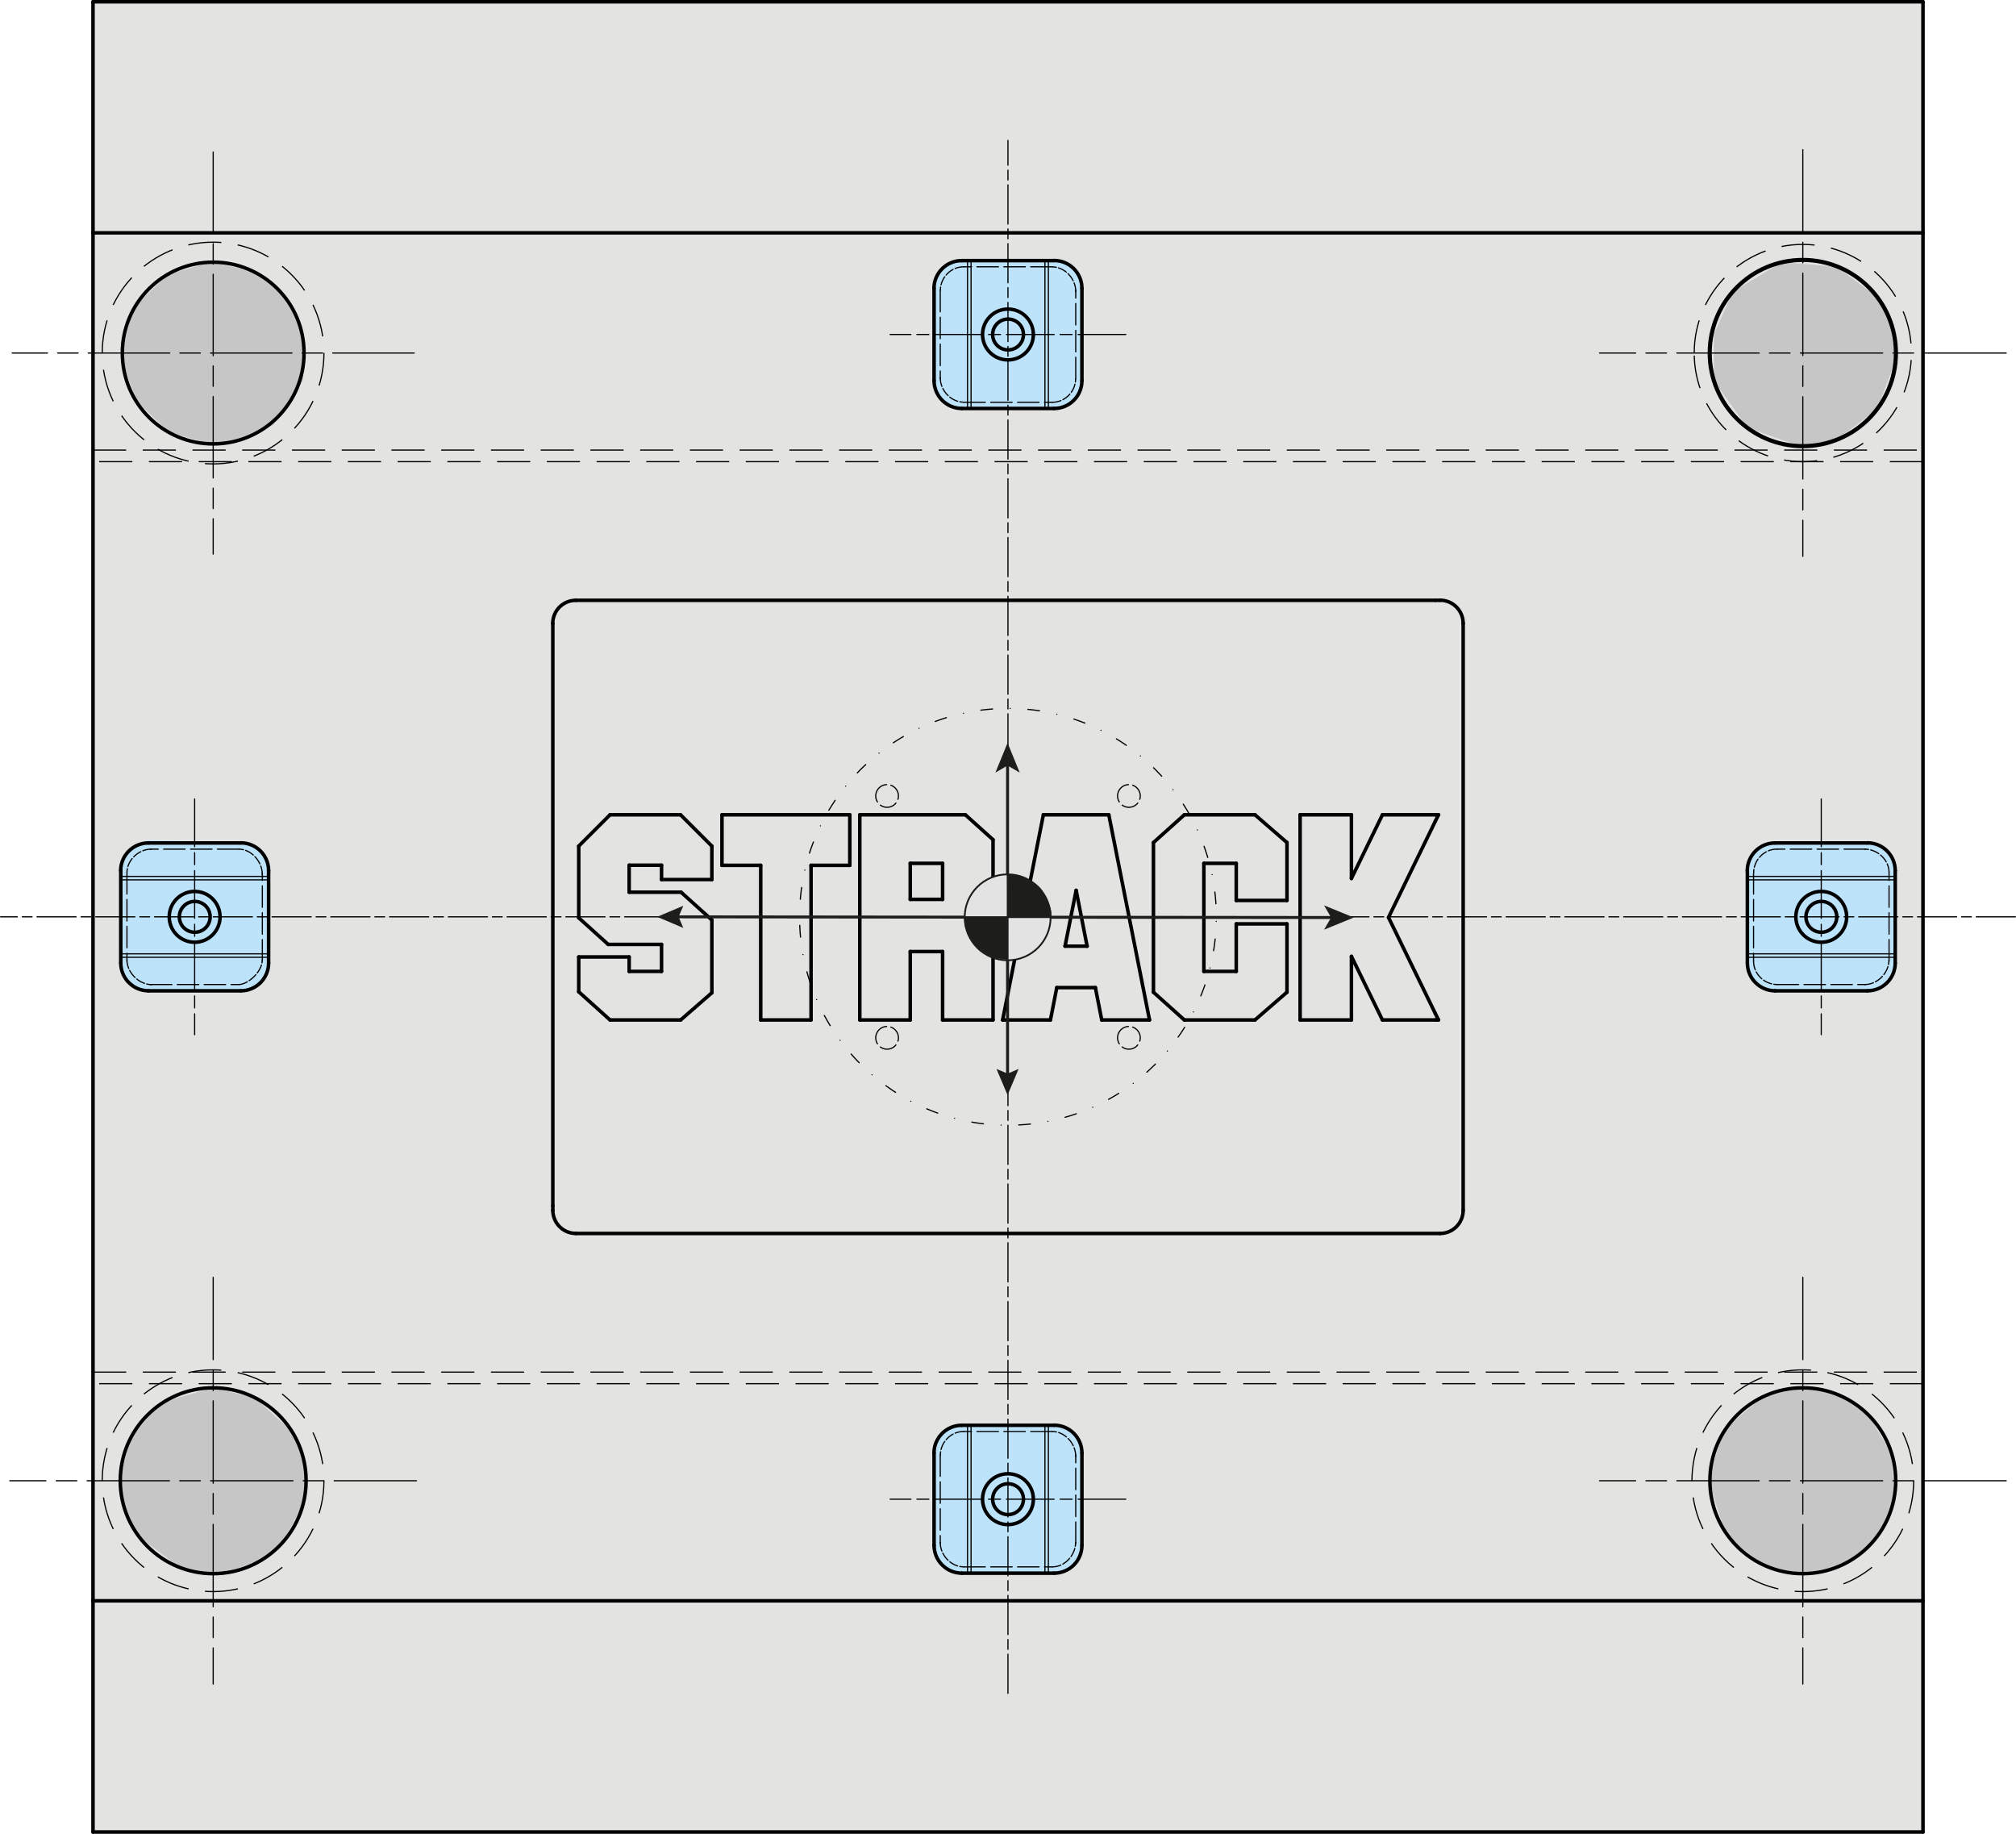 <?xml version="1.0" encoding="UTF-8"?>
<svg xmlns="http://www.w3.org/2000/svg" viewBox="0 0 205.49 186.89">
  <defs>
    <style>
      .cls-1 {
        stroke-dasharray: 0 0 0 1.8 1.2 1.8;
      }

      .cls-1, .cls-2, .cls-3, .cls-4, .cls-5, .cls-6, .cls-7, .cls-8, .cls-9, .cls-10, .cls-11, .cls-12, .cls-13, .cls-14 {
        fill: none;
      }

      .cls-1, .cls-2, .cls-3, .cls-4, .cls-5, .cls-6, .cls-7, .cls-8, .cls-9, .cls-10, .cls-12, .cls-13 {
        stroke: #000;
      }

      .cls-1, .cls-2, .cls-3, .cls-4, .cls-5, .cls-6, .cls-7, .cls-8, .cls-10, .cls-11, .cls-12, .cls-13, .cls-15, .cls-14 {
        stroke-linejoin: round;
      }

      .cls-1, .cls-2, .cls-3, .cls-4, .cls-5, .cls-6, .cls-7, .cls-8, .cls-10, .cls-12, .cls-13 {
        stroke-linecap: round;
      }

      .cls-1, .cls-2, .cls-3, .cls-4, .cls-5, .cls-6, .cls-8, .cls-9, .cls-10, .cls-13 {
        stroke-width: .12px;
      }

      .cls-2 {
        stroke-dasharray: 0 0 .91 .23;
      }

      .cls-16 {
        fill: #e3e3e2;
      }

      .cls-16, .cls-17, .cls-18, .cls-19 {
        stroke-width: 0px;
      }

      .cls-3 {
        stroke-dasharray: 0 0 0 0 8.39 1.05 2.1 1.05;
      }

      .cls-4 {
        stroke-dasharray: 0 0 2.19 .55;
      }

      .cls-5 {
        stroke-dasharray: 0 0 0 0 3.99 .5 1 .5;
      }

      .cls-6 {
        stroke-dasharray: 0 0 0 0 4.86 .61 1.22 .61;
      }

      .cls-7 {
        stroke-width: .36px;
      }

      .cls-8 {
        stroke-dasharray: 0 0 1.77 .44;
      }

      .cls-9 {
        stroke-dasharray: 0 0 3.38 1.69;
        stroke-miterlimit: 3.9;
      }

      .cls-17 {
        fill: #bce3fa;
      }

      .cls-18 {
        fill: #c7c6c6;
      }

      .cls-11, .cls-20, .cls-15, .cls-14, .cls-21 {
        stroke: #1d1d1b;
      }

      .cls-11, .cls-21 {
        stroke-width: .18px;
      }

      .cls-12 {
        stroke-width: .42px;
      }

      .cls-20, .cls-15 {
        stroke-width: .06px;
      }

      .cls-20, .cls-15, .cls-19 {
        fill: #1d1d1b;
      }

      .cls-13 {
        stroke-dasharray: 0 0 0 0 8.3 1.04 2.08 1.04;
      }

      .cls-14 {
        stroke-width: .3px;
      }

      .cls-21 {
        fill: #e3e3e3;
      }
    </style>
  </defs>
  <g id="Ebene_5" data-name="Ebene 5">
    <rect class="cls-16" x="9.48" y=".18" width="186.53" height="186.53"/>
    <polygon class="cls-18" points="178.74 28.45 181.66 26.72 187.21 27.19 191.31 30.23 192.6 32.53 193.25 36.68 191.31 41.73 187.21 44.82 183.45 45.47 178.11 43.6 174.7 38.8 174.7 34.09 176.63 29.72 178.74 28.45"/>
    <polygon class="cls-18" points="188.24 142.56 190.35 144.12 192.8 148.08 193.13 152.79 191.77 155.96 189.49 158.44 187.29 159.69 184.08 160.33 180.23 159.86 175.97 156.58 174.11 150.74 175.73 145.73 179.52 142.44 183.05 141.44 185.64 141.63 188.24 142.56"/>
    <polygon class="cls-18" points="21.41 26.73 25.55 27.55 27.71 28.65 30.32 32.53 30.98 35.82 30.87 38.8 27.87 43.3 24.35 44.85 21.41 45.23 17.25 44.08 14.03 41 12.31 36.68 13.46 31.5 17.09 27.97 21.41 26.73"/>
    <polygon class="cls-18" points="21.73 141.44 25.97 142.44 29.75 145.89 30.98 148.92 31.19 152.79 28.8 157.19 26.78 158.92 22.43 160.51 18.28 159.72 14.2 156.64 12.26 152.79 12.26 150.58 13.26 146.67 16.27 142.98 21.73 141.44"/>
    <polygon class="cls-17" points="15.13 85.62 24.83 85.91 26.34 86.54 27.2 87.74 27.38 98.57 26.8 99.87 25.55 100.65 24.83 100.95 14.71 100.95 13.51 100.47 12.89 99.87 12.26 98.64 12.41 87.99 12.94 86.95 13.72 86.07 15.13 85.62"/>
    <polygon class="cls-17" points="98.03 145.26 108.08 145.26 109.65 146.3 110.1 147.62 110.28 158.44 109.24 159.69 108.15 160.25 97.37 160.25 96.25 159.69 95.37 158.44 95.37 147.09 96.25 145.89 97.04 145.44 98.03 145.26"/>
    <polygon class="cls-17" points="180.51 85.87 190.83 86.01 192.55 86.95 193.18 87.99 193 98.71 192.14 100.34 191.31 100.81 180.51 100.94 178.74 99.94 178.11 98.4 178.11 87.74 179.15 86.54 180.51 85.87"/>
    <polygon class="cls-17" points="97.55 26.56 107.45 26.56 108.87 26.94 109.9 27.97 110.28 28.95 110.12 39.74 109.24 41 108.08 41.5 97.18 41.5 96.25 41 95.21 39.74 95.37 28.45 96.25 27.19 97.04 26.74 97.55 26.56"/>
  </g>
  <g id="Verdeckt_ISO_" data-name="Verdeckt (ISO)">
    <g id="CIRCLE">
      <path class="cls-8" d="M89.26,81.12c0-.64.52-1.16,1.16-1.16s1.16.52,1.16,1.16-.52,1.16-1.16,1.16-1.16-.52-1.16-1.16h0Z"/>
    </g>
    <g id="CIRCLE-2" data-name="CIRCLE">
      <path class="cls-8" d="M113.91,105.77c0-.64.52-1.16,1.16-1.16s1.16.52,1.16,1.16-.52,1.16-1.16,1.16-1.16-.52-1.16-1.16h0Z"/>
    </g>
    <g id="CIRCLE-3" data-name="CIRCLE">
      <path class="cls-8" d="M113.91,81.12c0-.64.52-1.16,1.16-1.16s1.16.52,1.16,1.16-.52,1.16-1.16,1.16-1.16-.52-1.16-1.16h0Z"/>
    </g>
    <g id="CIRCLE-4" data-name="CIRCLE">
      <path class="cls-8" d="M89.26,105.77c0-.64.52-1.16,1.16-1.16s1.16.52,1.16,1.16-.52,1.16-1.16,1.16-1.16-.52-1.16-1.16h0Z"/>
    </g>
    <g id="CIRCLE-5" data-name="CIRCLE">
      <path class="cls-1" d="M81.5,93.44c0-11.73,9.51-21.24,21.24-21.24s21.24,9.51,21.24,21.24-9.51,21.24-21.24,21.24-21.24-9.51-21.24-21.24h0Z"/>
    </g>
    <g id="LINE">
      <line class="cls-9" x1="196.01" y1="141.02" x2="9.48" y2="141.02"/>
    </g>
    <g id="LINE-2" data-name="LINE">
      <line class="cls-9" x1="9.48" y1="45.87" x2="196.01" y2="45.87"/>
    </g>
    <g id="CIRCLE-6" data-name="CIRCLE">
      <path class="cls-9" d="M10.42,150.91c0-6.24,5.06-11.3,11.3-11.3s11.3,5.06,11.3,11.3-5.06,11.3-11.3,11.3-11.3-5.06-11.3-11.3h0Z"/>
    </g>
    <g id="CIRCLE-7" data-name="CIRCLE">
      <path class="cls-9" d="M10.42,35.98c0-6.24,5.06-11.3,11.3-11.3s11.3,5.06,11.3,11.3-5.06,11.3-11.3,11.3-11.3-5.06-11.3-11.3h0Z"/>
    </g>
    <g id="CIRCLE-8" data-name="CIRCLE">
      <path class="cls-9" d="M172.46,150.91c0-6.24,5.06-11.3,11.3-11.3s11.3,5.06,11.3,11.3-5.06,11.3-11.3,11.3-11.3-5.06-11.3-11.3h0Z"/>
    </g>
    <g id="CIRCLE-9" data-name="CIRCLE">
      <path class="cls-12" d="M174.27,35.98c0-5.24,4.25-9.49,9.49-9.49s9.49,4.25,9.49,9.49-4.25,9.49-9.49,9.49-9.49-4.25-9.49-9.49h0Z"/>
    </g>
    <g id="CIRCLE-10" data-name="CIRCLE">
      <path class="cls-7" d="M12.47,35.98c0-5.11,4.14-9.26,9.26-9.26s9.26,4.14,9.26,9.26-4.14,9.26-9.26,9.26-9.26-4.14-9.26-9.26h0Z"/>
    </g>
    <g id="LINE-3" data-name="LINE">
      <line class="cls-9" x1="9.48" y1="139.84" x2="196.01" y2="139.84"/>
    </g>
    <g id="LINE-4" data-name="LINE">
      <line class="cls-9" x1="196.01" y1="47.05" x2="9.48" y2="47.05"/>
    </g>
    <g id="LINE-5" data-name="LINE">
      <line class="cls-4" x1="95.84" y1="148.28" x2="95.84" y2="157.3"/>
    </g>
    <g id="ARC">
      <path class="cls-2" d="M98.24,145.89c-1.3-.01-2.38,1.09-2.39,2.39"/>
    </g>
    <g id="ARC-2" data-name="ARC">
      <path class="cls-2" d="M95.84,157.19c-.01,1.3,1.09,2.49,2.39,2.5"/>
    </g>
    <g id="LINE-6" data-name="LINE">
      <line class="cls-4" x1="107.25" y1="145.89" x2="98.24" y2="145.89"/>
    </g>
    <g id="LINE-7" data-name="LINE">
      <line class="cls-4" x1="98.24" y1="159.69" x2="107.25" y2="159.69"/>
    </g>
    <g id="ARC-3" data-name="ARC">
      <path class="cls-2" d="M109.65,148.44c.01-1.3-1.09-2.54-2.39-2.55"/>
    </g>
    <g id="ARC-4" data-name="ARC">
      <path class="cls-2" d="M107.25,159.69c1.3.01,2.38-1.2,2.39-2.5"/>
    </g>
    <g id="LINE-8" data-name="LINE">
      <line class="cls-4" x1="109.65" y1="157.3" x2="109.65" y2="148.28"/>
    </g>
    <g id="LINE-9" data-name="LINE">
      <line class="cls-4" x1="95.84" y1="29.59" x2="95.84" y2="38.6"/>
    </g>
    <g id="ARC-5" data-name="ARC">
      <path class="cls-2" d="M98.24,27.19c-1.3-.01-2.38,1.09-2.39,2.39"/>
    </g>
    <g id="ARC-6" data-name="ARC">
      <path class="cls-2" d="M95.84,38.49c-.01,1.3,1.09,2.49,2.39,2.5"/>
    </g>
    <g id="LINE-10" data-name="LINE">
      <line class="cls-4" x1="107.25" y1="27.19" x2="98.24" y2="27.19"/>
    </g>
    <g id="LINE-11" data-name="LINE">
      <line class="cls-4" x1="98.24" y1="41" x2="107.25" y2="41"/>
    </g>
    <g id="ARC-7" data-name="ARC">
      <path class="cls-2" d="M109.65,29.72c.01-1.3-1.09-2.51-2.39-2.52"/>
    </g>
    <g id="ARC-8" data-name="ARC">
      <path class="cls-2" d="M107.25,41c1.3.01,2.38-1.09,2.39-2.39"/>
    </g>
    <g id="LINE-12" data-name="LINE">
      <line class="cls-4" x1="109.65" y1="38.6" x2="109.65" y2="29.59"/>
    </g>
    <g id="LINE-13" data-name="LINE">
      <line class="cls-4" x1="24.35" y1="86.54" x2="15.33" y2="86.54"/>
    </g>
    <g id="ARC-9" data-name="ARC">
      <path class="cls-2" d="M26.74,89.15c.01-1.3-1.09-2.6-2.39-2.61"/>
    </g>
    <g id="ARC-10" data-name="ARC">
      <path class="cls-2" d="M15.45,86.54c-1.3-.01-2.5,1.09-2.51,2.39"/>
    </g>
    <g id="LINE-14" data-name="LINE">
      <line class="cls-4" x1="26.74" y1="97.95" x2="26.74" y2="88.93"/>
    </g>
    <g id="LINE-15" data-name="LINE">
      <line class="cls-4" x1="12.94" y1="88.93" x2="12.94" y2="97.95"/>
    </g>
    <g id="ARC-11" data-name="ARC">
      <path class="cls-2" d="M24.35,100.34c.86,0,2.38-1.23,2.39-2.54"/>
    </g>
    <g id="ARC-12" data-name="ARC">
      <path class="cls-2" d="M12.94,97.81c-.01,1.3,1.21,2.53,2.51,2.54"/>
    </g>
    <g id="LINE-16" data-name="LINE">
      <line class="cls-4" x1="15.33" y1="100.34" x2="24.35" y2="100.34"/>
    </g>
    <g id="LINE-17" data-name="LINE">
      <line class="cls-4" x1="181.14" y1="100.34" x2="190.15" y2="100.34"/>
    </g>
    <g id="ARC-13" data-name="ARC">
      <path class="cls-2" d="M178.74,97.95c-.01,1.3,1.09,2.38,2.39,2.39"/>
    </g>
    <g id="ARC-14" data-name="ARC">
      <path class="cls-2" d="M190.07,100.34c1.3.01,2.46-1.18,2.47-2.48"/>
    </g>
    <g id="LINE-18" data-name="LINE">
      <line class="cls-4" x1="178.74" y1="88.93" x2="178.74" y2="97.95"/>
    </g>
    <g id="LINE-19" data-name="LINE">
      <line class="cls-4" x1="192.55" y1="97.95" x2="192.55" y2="88.93"/>
    </g>
    <g id="ARC-15" data-name="ARC">
      <path class="cls-2" d="M181.14,86.54c-1.3-.01-2.38,1.09-2.39,2.39"/>
    </g>
    <g id="ARC-16" data-name="ARC">
      <path class="cls-2" d="M192.55,88.93c.01-1.3-1.17-2.38-2.47-2.39"/>
    </g>
    <g id="LINE-20" data-name="LINE">
      <line class="cls-4" x1="190.15" y1="86.54" x2="181.14" y2="86.54"/>
    </g>
  </g>
  <g id="Sichtbar_ISO_" data-name="Sichtbar (ISO)">
    <g id="LINE-21" data-name="LINE">
      <line class="cls-7" x1="9.48" y1=".18" x2="9.48" y2="23.73"/>
    </g>
    <g id="LINE-22" data-name="LINE">
      <line class="cls-7" x1="9.48" y1="163.15" x2="9.48" y2="186.71"/>
    </g>
    <g id="LINE-23" data-name="LINE">
      <line class="cls-7" x1="196.01" y1="186.71" x2="196.01" y2="163.15"/>
    </g>
    <g id="LINE-24" data-name="LINE">
      <line class="cls-7" x1="196.01" y1="23.73" x2="196.01" y2=".18"/>
    </g>
    <g id="LINE-25" data-name="LINE">
      <line class="cls-7" x1="9.48" y1="186.71" x2="196.01" y2="186.71"/>
    </g>
    <g id="LINE-26" data-name="LINE">
      <line class="cls-7" x1="196.01" y1=".18" x2="9.48" y2=".18"/>
    </g>
    <g id="LINE-27" data-name="LINE">
      <line class="cls-7" x1="72.56" y1="93.76" x2="72.56" y2="101.18"/>
    </g>
    <g id="LINE-28" data-name="LINE">
      <line class="cls-7" x1="69.42" y1="90.93" x2="72.56" y2="93.76"/>
    </g>
    <g id="LINE-29" data-name="LINE">
      <line class="cls-7" x1="64.13" y1="90.93" x2="69.42" y2="90.93"/>
    </g>
    <g id="LINE-30" data-name="LINE">
      <line class="cls-7" x1="64.13" y1="88.18" x2="64.13" y2="90.93"/>
    </g>
    <g id="LINE-31" data-name="LINE">
      <line class="cls-7" x1="67.43" y1="88.18" x2="64.13" y2="88.18"/>
    </g>
    <g id="LINE-32" data-name="LINE">
      <line class="cls-7" x1="67.43" y1="89.64" x2="67.43" y2="88.18"/>
    </g>
    <g id="LINE-33" data-name="LINE">
      <line class="cls-7" x1="72.56" y1="89.64" x2="67.43" y2="89.64"/>
    </g>
    <g id="LINE-34" data-name="LINE">
      <line class="cls-7" x1="72.56" y1="86.23" x2="72.56" y2="89.64"/>
    </g>
    <g id="LINE-35" data-name="LINE">
      <line class="cls-7" x1="69.37" y1="83.04" x2="72.56" y2="86.23"/>
    </g>
    <g id="LINE-36" data-name="LINE">
      <line class="cls-7" x1="62.18" y1="83.04" x2="69.37" y2="83.04"/>
    </g>
    <g id="LINE-37" data-name="LINE">
      <line class="cls-7" x1="58.99" y1="86.23" x2="62.18" y2="83.04"/>
    </g>
    <g id="LINE-38" data-name="LINE">
      <line class="cls-7" x1="58.99" y1="93.54" x2="58.99" y2="86.23"/>
    </g>
    <g id="LINE-39" data-name="LINE">
      <line class="cls-7" x1="61.99" y1="96.25" x2="58.99" y2="93.54"/>
    </g>
    <g id="LINE-40" data-name="LINE">
      <line class="cls-7" x1="67.43" y1="96.25" x2="61.99" y2="96.25"/>
    </g>
    <g id="LINE-41" data-name="LINE">
      <line class="cls-7" x1="67.43" y1="99" x2="67.43" y2="96.25"/>
    </g>
    <g id="LINE-42" data-name="LINE">
      <line class="cls-7" x1="64.13" y1="99" x2="67.43" y2="99"/>
    </g>
    <g id="LINE-43" data-name="LINE">
      <line class="cls-7" x1="64.13" y1="97.53" x2="64.13" y2="99"/>
    </g>
    <g id="LINE-44" data-name="LINE">
      <line class="cls-7" x1="58.99" y1="97.53" x2="64.13" y2="97.53"/>
    </g>
    <g id="LINE-45" data-name="LINE">
      <line class="cls-7" x1="58.99" y1="101.08" x2="58.99" y2="97.53"/>
    </g>
    <g id="LINE-46" data-name="LINE">
      <line class="cls-7" x1="62.18" y1="103.95" x2="58.99" y2="101.08"/>
    </g>
    <g id="LINE-47" data-name="LINE">
      <line class="cls-7" x1="69.38" y1="103.95" x2="62.18" y2="103.95"/>
    </g>
    <g id="LINE-48" data-name="LINE">
      <line class="cls-7" x1="72.56" y1="101.18" x2="69.38" y2="103.95"/>
    </g>
    <g id="LINE-49" data-name="LINE">
      <line class="cls-7" x1="122.71" y1="99" x2="126.01" y2="99"/>
    </g>
    <g id="LINE-50" data-name="LINE">
      <line class="cls-7" x1="122.71" y1="87.99" x2="122.71" y2="99"/>
    </g>
    <g id="LINE-51" data-name="LINE">
      <line class="cls-7" x1="126.01" y1="87.99" x2="122.71" y2="87.99"/>
    </g>
    <g id="LINE-52" data-name="LINE">
      <line class="cls-7" x1="126.01" y1="91.77" x2="126.01" y2="87.99"/>
    </g>
    <g id="LINE-53" data-name="LINE">
      <line class="cls-7" x1="131.18" y1="91.77" x2="126.01" y2="91.77"/>
    </g>
    <g id="LINE-54" data-name="LINE">
      <line class="cls-7" x1="131.18" y1="85.87" x2="131.18" y2="91.77"/>
    </g>
    <g id="LINE-55" data-name="LINE">
      <line class="cls-7" x1="127.92" y1="83.04" x2="131.18" y2="85.87"/>
    </g>
    <g id="LINE-56" data-name="LINE">
      <line class="cls-7" x1="120.72" y1="83.04" x2="127.92" y2="83.04"/>
    </g>
    <g id="LINE-57" data-name="LINE">
      <line class="cls-7" x1="117.57" y1="85.87" x2="120.72" y2="83.04"/>
    </g>
    <g id="LINE-58" data-name="LINE">
      <line class="cls-7" x1="117.57" y1="101.12" x2="117.57" y2="85.87"/>
    </g>
    <g id="LINE-59" data-name="LINE">
      <line class="cls-7" x1="120.72" y1="103.95" x2="117.57" y2="101.12"/>
    </g>
    <g id="LINE-60" data-name="LINE">
      <line class="cls-7" x1="127.92" y1="103.95" x2="120.72" y2="103.95"/>
    </g>
    <g id="LINE-61" data-name="LINE">
      <line class="cls-7" x1="131.18" y1="101.12" x2="127.92" y2="103.95"/>
    </g>
    <g id="LINE-62" data-name="LINE">
      <line class="cls-7" x1="131.18" y1="94.16" x2="131.18" y2="101.12"/>
    </g>
    <g id="LINE-63" data-name="LINE">
      <line class="cls-7" x1="126.01" y1="94.16" x2="131.18" y2="94.16"/>
    </g>
    <g id="LINE-64" data-name="LINE">
      <line class="cls-7" x1="126.01" y1="99" x2="126.01" y2="94.16"/>
    </g>
    <g id="LINE-65" data-name="LINE">
      <line class="cls-7" x1="86.62" y1="88.19" x2="82.67" y2="88.19"/>
    </g>
    <g id="LINE-66" data-name="LINE">
      <line class="cls-7" x1="86.62" y1="83.04" x2="86.62" y2="88.19"/>
    </g>
    <g id="LINE-67" data-name="LINE">
      <line class="cls-7" x1="73.59" y1="83.04" x2="86.62" y2="83.04"/>
    </g>
    <g id="LINE-68" data-name="LINE">
      <line class="cls-7" x1="73.59" y1="88.19" x2="73.59" y2="83.04"/>
    </g>
    <g id="LINE-69" data-name="LINE">
      <line class="cls-7" x1="77.54" y1="88.19" x2="73.59" y2="88.19"/>
    </g>
    <g id="LINE-70" data-name="LINE">
      <line class="cls-7" x1="77.54" y1="103.95" x2="77.54" y2="88.19"/>
    </g>
    <g id="LINE-71" data-name="LINE">
      <line class="cls-7" x1="82.67" y1="103.95" x2="77.54" y2="103.95"/>
    </g>
    <g id="LINE-72" data-name="LINE">
      <line class="cls-7" x1="82.67" y1="88.19" x2="82.67" y2="103.95"/>
    </g>
    <g id="LINE-73" data-name="LINE">
      <line class="cls-7" x1="109.69" y1="90.74" x2="108.56" y2="96.43"/>
    </g>
    <g id="LINE-74" data-name="LINE">
      <line class="cls-7" x1="108.56" y1="96.43" x2="110.81" y2="96.43"/>
    </g>
    <g id="LINE-75" data-name="LINE">
      <line class="cls-7" x1="110.81" y1="96.43" x2="109.69" y2="90.74"/>
    </g>
    <g id="LINE-76" data-name="LINE">
      <line class="cls-7" x1="113.02" y1="83.04" x2="117.17" y2="103.95"/>
    </g>
    <g id="LINE-77" data-name="LINE">
      <line class="cls-7" x1="106.35" y1="83.04" x2="113.02" y2="83.04"/>
    </g>
    <g id="LINE-78" data-name="LINE">
      <line class="cls-7" x1="102.2" y1="103.95" x2="106.35" y2="83.04"/>
    </g>
    <g id="LINE-79" data-name="LINE">
      <line class="cls-7" x1="107.07" y1="103.95" x2="102.2" y2="103.95"/>
    </g>
    <g id="LINE-80" data-name="LINE">
      <line class="cls-7" x1="107.72" y1="100.65" x2="107.07" y2="103.95"/>
    </g>
    <g id="LINE-81" data-name="LINE">
      <line class="cls-7" x1="111.65" y1="100.65" x2="107.72" y2="100.65"/>
    </g>
    <g id="LINE-82" data-name="LINE">
      <line class="cls-7" x1="112.3" y1="103.95" x2="111.65" y2="100.65"/>
    </g>
    <g id="LINE-83" data-name="LINE">
      <line class="cls-7" x1="117.17" y1="103.95" x2="112.3" y2="103.95"/>
    </g>
    <g id="LINE-84" data-name="LINE">
      <line class="cls-7" x1="146.63" y1="83.04" x2="146.31" y2="83.04"/>
    </g>
    <g id="LINE-85" data-name="LINE">
      <line class="cls-7" x1="140.91" y1="83.04" x2="146.31" y2="83.04"/>
    </g>
    <g id="LINE-86" data-name="LINE">
      <line class="cls-7" x1="132.52" y1="103.95" x2="132.52" y2="83.04"/>
    </g>
    <g id="LINE-87" data-name="LINE">
      <line class="cls-7" x1="137.75" y1="103.95" x2="132.52" y2="103.95"/>
    </g>
    <g id="LINE-88" data-name="LINE">
      <line class="cls-7" x1="137.75" y1="97.47" x2="137.75" y2="103.95"/>
    </g>
    <g id="LINE-89" data-name="LINE">
      <line class="cls-7" x1="140.91" y1="103.95" x2="137.75" y2="97.47"/>
    </g>
    <g id="LINE-90" data-name="LINE">
      <line class="cls-7" x1="146.31" y1="103.95" x2="146.63" y2="103.95"/>
    </g>
    <g id="LINE-91" data-name="LINE">
      <line class="cls-7" x1="146.31" y1="103.95" x2="140.91" y2="103.95"/>
    </g>
    <g id="LINE-92" data-name="LINE">
      <line class="cls-7" x1="146.63" y1="103.95" x2="146.31" y2="103.31"/>
    </g>
    <g id="LINE-93" data-name="LINE">
      <line class="cls-7" x1="141.53" y1="93.5" x2="146.31" y2="103.31"/>
    </g>
    <g id="LINE-94" data-name="LINE">
      <line class="cls-7" x1="146.31" y1="83.68" x2="146.63" y2="83.04"/>
    </g>
    <g id="LINE-95" data-name="LINE">
      <line class="cls-7" x1="146.31" y1="83.68" x2="141.53" y2="93.5"/>
    </g>
    <g id="LINE-96" data-name="LINE">
      <line class="cls-7" x1="137.75" y1="89.53" x2="140.91" y2="83.04"/>
    </g>
    <g id="LINE-97" data-name="LINE">
      <line class="cls-7" x1="137.75" y1="83.04" x2="137.75" y2="89.53"/>
    </g>
    <g id="LINE-98" data-name="LINE">
      <line class="cls-7" x1="132.52" y1="83.04" x2="137.75" y2="83.04"/>
    </g>
    <g id="LINE-99" data-name="LINE">
      <line class="cls-7" x1="92.78" y1="91.66" x2="96.08" y2="91.66"/>
    </g>
    <g id="LINE-100" data-name="LINE">
      <line class="cls-7" x1="96.08" y1="91.66" x2="96.08" y2="87.99"/>
    </g>
    <g id="LINE-101" data-name="LINE">
      <line class="cls-7" x1="96.08" y1="87.99" x2="92.78" y2="87.99"/>
    </g>
    <g id="LINE-102" data-name="LINE">
      <line class="cls-7" x1="92.78" y1="87.99" x2="92.78" y2="91.66"/>
    </g>
    <g id="LINE-103" data-name="LINE">
      <line class="cls-7" x1="87.64" y1="103.95" x2="87.64" y2="83.04"/>
    </g>
    <g id="LINE-104" data-name="LINE">
      <line class="cls-7" x1="92.78" y1="103.95" x2="87.64" y2="103.95"/>
    </g>
    <g id="LINE-105" data-name="LINE">
      <line class="cls-7" x1="92.78" y1="96.98" x2="92.78" y2="103.95"/>
    </g>
    <g id="LINE-106" data-name="LINE">
      <line class="cls-7" x1="96.08" y1="96.98" x2="92.78" y2="96.98"/>
    </g>
    <g id="LINE-107" data-name="LINE">
      <line class="cls-7" x1="96.08" y1="103.95" x2="96.08" y2="96.98"/>
    </g>
    <g id="LINE-108" data-name="LINE">
      <line class="cls-7" x1="101.22" y1="103.95" x2="96.08" y2="103.95"/>
    </g>
    <g id="LINE-109" data-name="LINE">
      <line class="cls-7" x1="101.22" y1="95.78" x2="101.22" y2="103.95"/>
    </g>
    <g id="LINE-110" data-name="LINE">
      <line class="cls-7" x1="99.84" y1="94.6" x2="101.22" y2="95.78"/>
    </g>
    <g id="LINE-111" data-name="LINE">
      <line class="cls-7" x1="101.22" y1="93.41" x2="99.84" y2="94.6"/>
    </g>
    <g id="LINE-112" data-name="LINE">
      <line class="cls-7" x1="101.22" y1="85.58" x2="101.22" y2="93.41"/>
    </g>
    <g id="LINE-113" data-name="LINE">
      <line class="cls-7" x1="98.4" y1="83.04" x2="101.22" y2="85.58"/>
    </g>
    <g id="LINE-114" data-name="LINE">
      <line class="cls-7" x1="87.64" y1="83.04" x2="98.4" y2="83.04"/>
    </g>
    <g id="LINE-115" data-name="LINE">
      <line class="cls-7" x1="146.31" y1="61.18" x2="58.7" y2="61.18"/>
    </g>
    <g id="LINE-116" data-name="LINE">
      <line class="cls-7" x1="56.35" y1="63.53" x2="56.35" y2="122.88"/>
    </g>
    <g id="ARC-17" data-name="ARC">
      <path class="cls-7" d="M58.7,61.18c-1.3,0-2.36,1.05-2.36,2.36"/>
    </g>
    <g id="CIRCLE-11" data-name="CIRCLE">
      <path class="cls-7" d="M12.26,150.91c0-5.23,4.24-9.47,9.47-9.47s9.47,4.24,9.47,9.47-4.24,9.47-9.47,9.47-9.47-4.24-9.47-9.47h0Z"/>
    </g>
    <g id="CIRCLE-12" data-name="CIRCLE">
      <path class="cls-7" d="M174.29,150.91c0-5.23,4.24-9.47,9.47-9.47s9.47,4.24,9.47,9.47-4.24,9.47-9.47,9.47-9.47-4.24-9.47-9.47h0Z"/>
    </g>
    <g id="CIRCLE-13" data-name="CIRCLE">
      <path class="cls-9" d="M172.69,35.98c0-6.11,4.96-11.07,11.07-11.07s11.07,4.96,11.07,11.07-4.96,11.07-11.07,11.07-11.07-4.96-11.07-11.07h0Z"/>
    </g>
    <g id="LINE-117" data-name="LINE">
      <line class="cls-7" x1="146.31" y1="61.18" x2="146.78" y2="61.18"/>
    </g>
    <g id="LINE-118" data-name="LINE">
      <line class="cls-7" x1="149.14" y1="63.53" x2="149.14" y2="123.35"/>
    </g>
    <g id="LINE-119" data-name="LINE">
      <line class="cls-7" x1="146.78" y1="125.71" x2="58.7" y2="125.71"/>
    </g>
    <g id="LINE-120" data-name="LINE">
      <line class="cls-7" x1="56.35" y1="123.35" x2="56.35" y2="122.88"/>
    </g>
    <g id="ARC-18" data-name="ARC">
      <path class="cls-7" d="M149.14,63.53c0-1.3-1.05-2.36-2.36-2.36"/>
    </g>
    <g id="ARC-19" data-name="ARC">
      <path class="cls-7" d="M56.35,123.35c0,1.3,1.05,2.36,2.36,2.36"/>
    </g>
    <g id="ARC-20" data-name="ARC">
      <path class="cls-7" d="M146.78,125.71c1.3,0,2.36-1.05,2.36-2.36"/>
    </g>
    <g id="ARC-21" data-name="ARC">
      <path class="cls-7" d="M15.13,85.91c-1.56,0-2.83,1.27-2.83,2.83"/>
    </g>
    <g id="ARC-22" data-name="ARC">
      <path class="cls-7" d="M12.31,98.15c0,1.56,1.27,2.83,2.83,2.83"/>
    </g>
    <g id="ARC-23" data-name="ARC">
      <path class="cls-7" d="M190.35,100.98c1.56,0,2.83-1.27,2.83-2.83"/>
    </g>
    <g id="ARC-24" data-name="ARC">
      <path class="cls-7" d="M193.18,88.73c0-1.56-1.27-2.83-2.83-2.83"/>
    </g>
    <g id="ARC-25" data-name="ARC">
      <path class="cls-7" d="M178.11,98.15c0,1.56,1.27,2.83,2.83,2.83"/>
    </g>
    <g id="ARC-26" data-name="ARC">
      <path class="cls-7" d="M180.93,85.91c-1.56,0-2.83,1.27-2.83,2.83"/>
    </g>
    <g id="ARC-27" data-name="ARC">
      <path class="cls-7" d="M24.55,100.98c1.56,0,2.83-1.27,2.83-2.83"/>
    </g>
    <g id="ARC-28" data-name="ARC">
      <path class="cls-7" d="M27.38,88.73c0-1.56-1.27-2.83-2.83-2.83"/>
    </g>
    <g id="LINE-121" data-name="LINE">
      <line class="cls-7" x1="12.31" y1="98.15" x2="12.31" y2="88.73"/>
    </g>
    <g id="LINE-122" data-name="LINE">
      <line class="cls-7" x1="24.55" y1="100.98" x2="15.13" y2="100.98"/>
    </g>
    <g id="LINE-123" data-name="LINE">
      <line class="cls-7" x1="193.18" y1="88.73" x2="193.18" y2="98.15"/>
    </g>
    <g id="LINE-124" data-name="LINE">
      <line class="cls-7" x1="180.93" y1="85.91" x2="190.35" y2="85.91"/>
    </g>
    <g id="LINE-125" data-name="LINE">
      <line class="cls-7" x1="190.35" y1="100.98" x2="180.93" y2="100.98"/>
    </g>
    <g id="LINE-126" data-name="LINE">
      <line class="cls-7" x1="178.11" y1="98.15" x2="178.11" y2="88.73"/>
    </g>
    <g id="LINE-127" data-name="LINE">
      <line class="cls-7" x1="27.38" y1="88.73" x2="27.38" y2="98.15"/>
    </g>
    <g id="LINE-128" data-name="LINE">
      <line class="cls-7" x1="15.13" y1="85.91" x2="24.55" y2="85.91"/>
    </g>
    <g id="ARC-29" data-name="ARC">
      <path class="cls-7" d="M110.28,29.38c0-1.56-1.27-2.83-2.83-2.83"/>
    </g>
    <g id="ARC-30" data-name="ARC">
      <path class="cls-7" d="M98.03,26.56c-1.56,0-2.83,1.27-2.83,2.83"/>
    </g>
    <g id="ARC-31" data-name="ARC">
      <path class="cls-7" d="M107.45,160.33c1.56,0,2.83-1.27,2.83-2.83"/>
    </g>
    <g id="ARC-32" data-name="ARC">
      <path class="cls-7" d="M95.21,157.5c0,1.56,1.27,2.83,2.83,2.83"/>
    </g>
    <g id="ARC-33" data-name="ARC">
      <path class="cls-7" d="M110.28,148.08c0-1.56-1.27-2.83-2.83-2.83"/>
    </g>
    <g id="ARC-34" data-name="ARC">
      <path class="cls-7" d="M98.03,145.26c-1.56,0-2.83,1.27-2.83,2.83"/>
    </g>
    <g id="ARC-35" data-name="ARC">
      <path class="cls-7" d="M95.21,38.8c0,1.56,1.27,2.83,2.83,2.83"/>
    </g>
    <g id="ARC-36" data-name="ARC">
      <path class="cls-7" d="M107.45,41.63c1.56,0,2.83-1.27,2.83-2.83"/>
    </g>
    <g id="LINE-129" data-name="LINE">
      <line class="cls-7" x1="98.03" y1="26.56" x2="107.45" y2="26.56"/>
    </g>
    <g id="LINE-130" data-name="LINE">
      <line class="cls-7" x1="110.28" y1="148.08" x2="110.28" y2="157.5"/>
    </g>
    <g id="LINE-131" data-name="LINE">
      <line class="cls-7" x1="107.45" y1="160.33" x2="98.03" y2="160.33"/>
    </g>
    <g id="LINE-132" data-name="LINE">
      <line class="cls-7" x1="98.03" y1="145.26" x2="107.45" y2="145.26"/>
    </g>
    <g id="LINE-133" data-name="LINE">
      <line class="cls-7" x1="95.21" y1="157.5" x2="95.21" y2="148.08"/>
    </g>
    <g id="LINE-134" data-name="LINE">
      <line class="cls-7" x1="107.45" y1="41.63" x2="98.03" y2="41.63"/>
    </g>
    <g id="LINE-135" data-name="LINE">
      <line class="cls-7" x1="110.28" y1="29.38" x2="110.28" y2="38.8"/>
    </g>
    <g id="LINE-136" data-name="LINE">
      <line class="cls-7" x1="95.21" y1="38.8" x2="95.21" y2="29.38"/>
    </g>
    <g id="LINE-137" data-name="LINE">
      <line class="cls-7" x1="196.01" y1="163.15" x2="196.01" y2="23.73"/>
    </g>
    <g id="LINE-138" data-name="LINE">
      <line class="cls-7" x1="196.01" y1="23.73" x2="9.48" y2="23.73"/>
    </g>
    <g id="LINE-139" data-name="LINE">
      <line class="cls-7" x1="9.48" y1="23.73" x2="9.48" y2="163.15"/>
    </g>
    <g id="LINE-140" data-name="LINE">
      <line class="cls-7" x1="9.48" y1="163.15" x2="196.01" y2="163.15"/>
    </g>
    <g id="LINE-141" data-name="LINE">
      <line class="cls-10" x1="98.62" y1="145.26" x2="98.62" y2="160.33"/>
    </g>
    <g id="LINE-142" data-name="LINE">
      <line class="cls-10" x1="98.98" y1="160.33" x2="98.98" y2="145.26"/>
    </g>
    <g id="LINE-143" data-name="LINE">
      <line class="cls-10" x1="106.86" y1="160.33" x2="106.86" y2="145.26"/>
    </g>
    <g id="LINE-144" data-name="LINE">
      <line class="cls-10" x1="106.51" y1="145.26" x2="106.51" y2="160.33"/>
    </g>
    <g id="CIRCLE-14" data-name="CIRCLE">
      <path class="cls-7" d="M101.18,152.79c0-.86.7-1.57,1.57-1.57s1.57.7,1.57,1.57-.7,1.57-1.57,1.57-1.57-.7-1.57-1.57h0Z"/>
    </g>
    <g id="CIRCLE-15" data-name="CIRCLE">
      <path class="cls-7" d="M100.15,152.79c0-1.43,1.16-2.59,2.59-2.59s2.59,1.16,2.59,2.59-1.16,2.59-2.59,2.59-2.59-1.16-2.59-2.59h0Z"/>
    </g>
    <g id="LINE-145" data-name="LINE">
      <line class="cls-10" x1="98.62" y1="26.56" x2="98.62" y2="41.63"/>
    </g>
    <g id="LINE-146" data-name="LINE">
      <line class="cls-10" x1="98.98" y1="41.63" x2="98.98" y2="26.56"/>
    </g>
    <g id="LINE-147" data-name="LINE">
      <line class="cls-10" x1="106.86" y1="41.63" x2="106.86" y2="26.56"/>
    </g>
    <g id="LINE-148" data-name="LINE">
      <line class="cls-10" x1="106.51" y1="26.56" x2="106.51" y2="41.63"/>
    </g>
    <g id="CIRCLE-16" data-name="CIRCLE">
      <path class="cls-7" d="M101.18,34.09c0-.86.7-1.57,1.57-1.57s1.57.7,1.57,1.57-.7,1.57-1.57,1.57-1.57-.7-1.57-1.57"/>
    </g>
    <g id="CIRCLE-17" data-name="CIRCLE">
      <path class="cls-7" d="M100.15,34.09c0-1.43,1.16-2.59,2.59-2.59s2.59,1.16,2.59,2.59-1.16,2.59-2.59,2.59-2.59-1.16-2.59-2.59"/>
    </g>
    <g id="LINE-149" data-name="LINE">
      <line class="cls-10" x1="27.38" y1="89.32" x2="12.31" y2="89.32"/>
    </g>
    <g id="LINE-150" data-name="LINE">
      <line class="cls-10" x1="12.31" y1="89.67" x2="27.38" y2="89.67"/>
    </g>
    <g id="LINE-151" data-name="LINE">
      <line class="cls-10" x1="12.31" y1="97.56" x2="27.38" y2="97.56"/>
    </g>
    <g id="LINE-152" data-name="LINE">
      <line class="cls-10" x1="27.38" y1="97.21" x2="12.31" y2="97.21"/>
    </g>
    <g id="CIRCLE-18" data-name="CIRCLE">
      <path class="cls-7" d="M18.28,93.44c0-.86.7-1.57,1.57-1.57s1.57.7,1.57,1.57-.7,1.57-1.57,1.57-1.57-.7-1.57-1.57h0Z"/>
    </g>
    <g id="CIRCLE-19" data-name="CIRCLE">
      <path class="cls-7" d="M17.25,93.44c0-1.43,1.16-2.59,2.59-2.59s2.59,1.16,2.59,2.59-1.16,2.59-2.59,2.59-2.59-1.16-2.59-2.59h0Z"/>
    </g>
    <g id="LINE-153" data-name="LINE">
      <line class="cls-10" x1="178.11" y1="97.56" x2="193.18" y2="97.56"/>
    </g>
    <g id="LINE-154" data-name="LINE">
      <line class="cls-10" x1="193.18" y1="97.21" x2="178.11" y2="97.21"/>
    </g>
    <g id="LINE-155" data-name="LINE">
      <line class="cls-10" x1="193.18" y1="89.32" x2="178.11" y2="89.32"/>
    </g>
    <g id="LINE-156" data-name="LINE">
      <line class="cls-10" x1="178.11" y1="89.67" x2="193.18" y2="89.67"/>
    </g>
    <g id="CIRCLE-20" data-name="CIRCLE">
      <path class="cls-7" d="M184.08,93.44c0-.86.7-1.57,1.57-1.57s1.57.7,1.57,1.57-.7,1.57-1.57,1.57-1.57-.7-1.57-1.57h0Z"/>
    </g>
    <g id="CIRCLE-21" data-name="CIRCLE">
      <path class="cls-7" d="M183.05,93.44c0-1.43,1.16-2.59,2.59-2.59s2.59,1.16,2.59,2.59-1.16,2.59-2.59,2.59-2.59-1.16-2.59-2.59h0Z"/>
    </g>
  </g>
  <g id="Mittelpunktmarkierung_ISO_" data-name="Mittelpunktmarkierung (ISO)">
    <g id="LINE-157" data-name="LINE">
      <line class="cls-13" x1="42.22" y1="35.98" x2="1.24" y2="35.98"/>
    </g>
    <g id="LINE-158" data-name="LINE">
      <line class="cls-13" x1="21.73" y1="15.49" x2="21.73" y2="56.47"/>
    </g>
    <g id="LINE-159" data-name="LINE">
      <line class="cls-6" x1="114.75" y1="34.09" x2="90.73" y2="34.09"/>
    </g>
    <g id="LINE-160" data-name="LINE">
      <line class="cls-3" x1="204.49" y1="35.98" x2="163.04" y2="35.98"/>
    </g>
    <g id="LINE-161" data-name="LINE">
      <line class="cls-3" x1="183.76" y1="15.25" x2="183.76" y2="56.7"/>
    </g>
    <g id="LINE-162" data-name="LINE">
      <line class="cls-6" x1="185.64" y1="81.43" x2="185.64" y2="105.45"/>
    </g>
    <g id="LINE-163" data-name="LINE">
      <line class="cls-6" x1="114.75" y1="152.79" x2="90.73" y2="152.79"/>
    </g>
    <g id="LINE-164" data-name="LINE">
      <line class="cls-3" x1="204.49" y1="150.91" x2="163.04" y2="150.91"/>
    </g>
    <g id="LINE-165" data-name="LINE">
      <line class="cls-3" x1="183.76" y1="130.18" x2="183.76" y2="171.63"/>
    </g>
    <g id="LINE-166" data-name="LINE">
      <line class="cls-3" x1="42.45" y1="150.91" x2="1" y2="150.91"/>
    </g>
    <g id="LINE-167" data-name="LINE">
      <line class="cls-3" x1="21.73" y1="130.18" x2="21.73" y2="171.63"/>
    </g>
    <g id="LINE-168" data-name="LINE">
      <line class="cls-6" x1="19.84" y1="81.43" x2="19.84" y2="105.45"/>
    </g>
  </g>
  <g id="Mittellinie_ISO_" data-name="Mittellinie (ISO)">
    <g id="LINE-169" data-name="LINE">
      <line class="cls-5" x1="102.74" y1="172.58" x2="102.74" y2="14.31"/>
    </g>
    <g id="LINE-170" data-name="LINE">
      <line class="cls-5" x1="205.43" y1="93.44" x2=".06" y2="93.44"/>
    </g>
    <g>
      <g>
        <line class="cls-14" x1="102.7" y1="109.8" x2="102.7" y2="77.86"/>
        <polygon class="cls-19" points="103.83 108.94 102.7 109.42 101.57 108.94 102.7 111.61 103.83 108.94"/>
        <polygon class="cls-19" points="102.7 75.71 103.94 78.74 102.7 78.02 101.46 78.74 102.7 75.71"/>
      </g>
      <g>
        <line class="cls-14" x1="68.79" y1="93.44" x2="135.84" y2="93.51"/>
        <polygon class="cls-19" points="69.65 94.57 69.17 93.44 69.65 92.31 66.98 93.44 69.65 94.57"/>
        <polygon class="cls-19" points="137.99 93.51 134.96 94.75 135.68 93.51 134.96 92.27 137.99 93.51"/>
      </g>
      <g>
        <g>
          <path class="cls-21" d="M98.33,93.49c0-2.42,1.96-4.38,4.38-4.38s4.38,1.96,4.38,4.38-1.96,4.38-4.38,4.38-4.38-1.96-4.38-4.38h0Z"/>
          <line class="cls-11" x1="102.71" y1="97.82" x2="102.71" y2="89.09"/>
          <line class="cls-11" x1="98.36" y1="93.47" x2="107.1" y2="93.47"/>
        </g>
        <path class="cls-15" d="M102.67,89.1s1.19.12,1.41.22c.22.09,1.59.69,2.06,1.37.46.68.91,1.75.96,2.09.04.34.03.71.03.71l-4.42-.03-.03-4.36Z"/>
        <path class="cls-20" d="M102.68,97.79s-1.17-.12-1.38-.21c-.21-.09-1.56-.68-2.01-1.35-.46-.67-.89-1.71-.94-2.04-.04-.33-.03-.7-.03-.7l4.33.03.03,4.27Z"/>
      </g>
    </g>
  </g>
</svg>